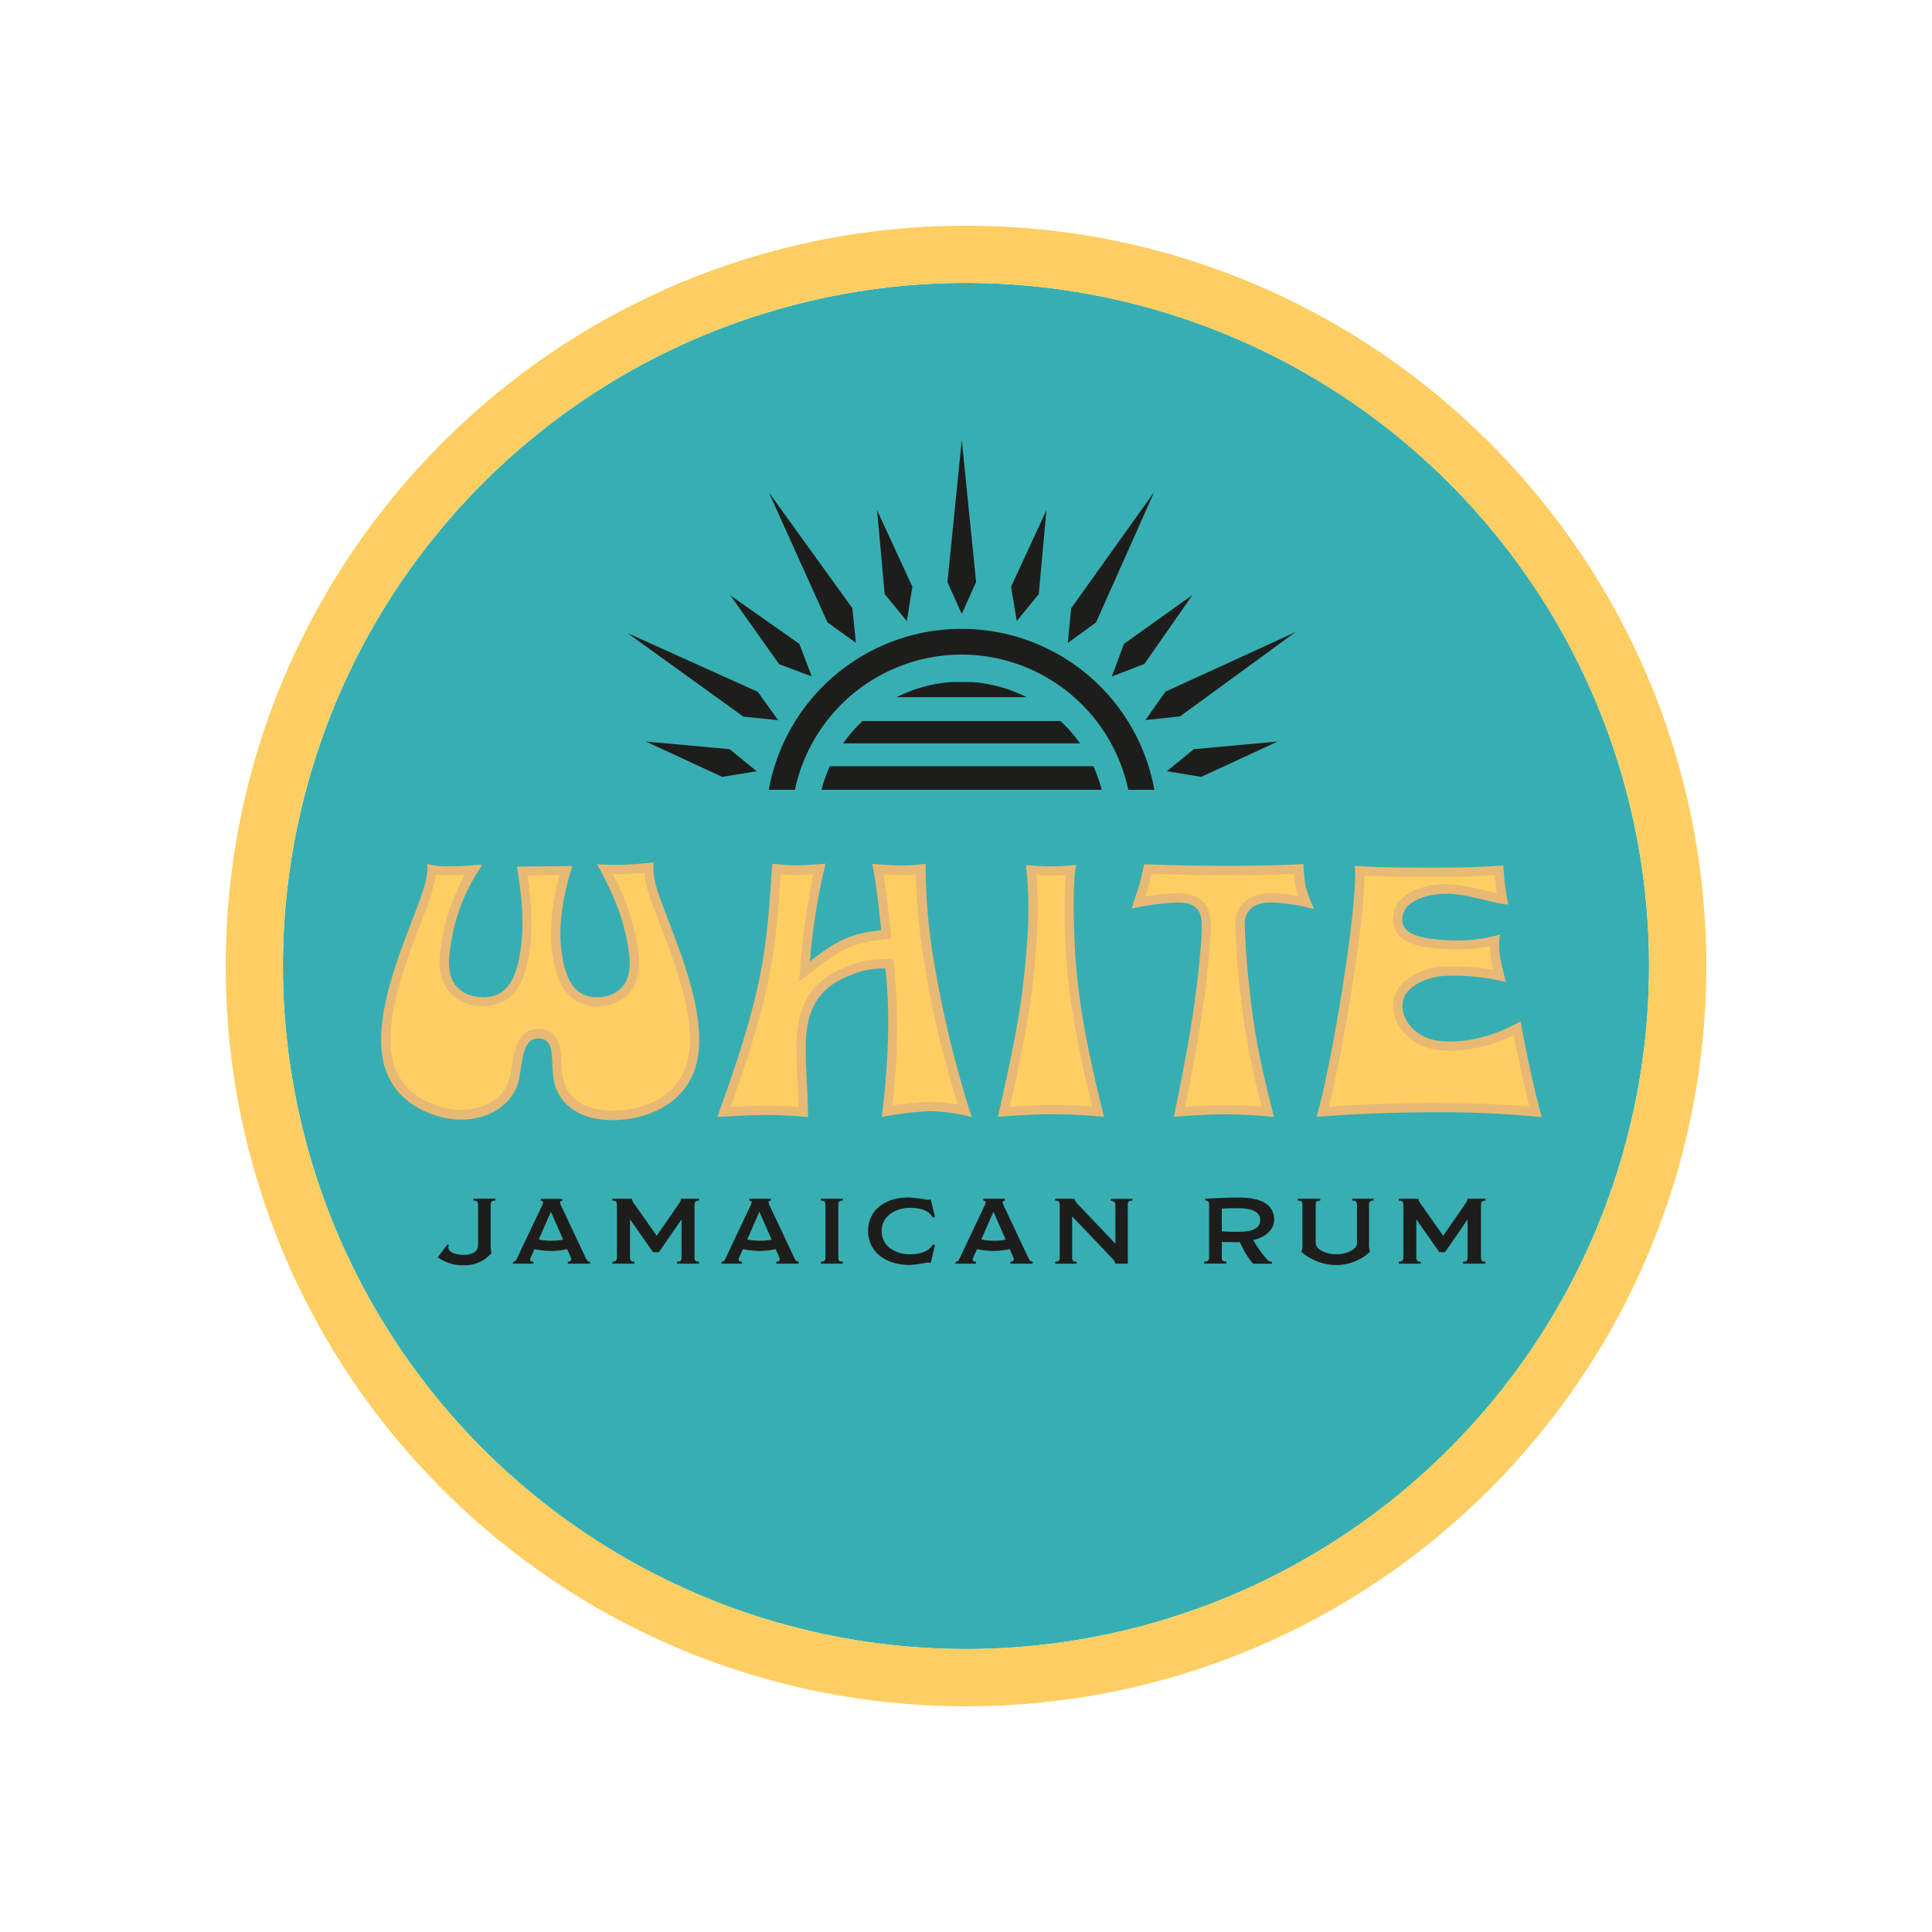 <svg width="225" height="225" xmlns="http://www.w3.org/2000/svg">
    <g fill-rule="nonzero" fill="none">
        <circle fill="#37AFB2" transform="rotate(-45 112.5 112.5)" cx="112.5" cy="112.5" r="79.55"/>
        <path d="M112.5 26.285c-47.616 0-86.215 38.6-86.215 86.215s38.6 86.215 86.215 86.215 86.215-38.6 86.215-86.215c-.003-47.614-38.601-86.212-86.215-86.215zm0 165.759c-32.176.002-61.185-19.379-73.5-49.105-12.313-29.726-5.508-63.943 17.244-86.695 22.752-22.751 56.969-29.557 86.695-17.243 29.726 12.314 49.107 41.323 49.104 73.499-.006 43.928-35.615 79.538-79.543 79.544z" fill="#FECE62"/>
        <path d="m110.1 79.49.654-.056-.654.056zM111.027 79.41h.944a6.536 6.536 0 0 0-.944 0zM114.183 79.53l.631.097-.63-.097zM111.988 79.382h.944c-.313.012-.626 0-.944 0zM116.014 79.877zM115.11 79.678l.649.142-.649-.142zM105.476 80.702l.165-.063-.165.063zM106.244 80.4c.273-.096.568-.193.818-.278-.272.085-.545.193-.818.278zM116.907 80.122c.279.085.57.182.82.278-.268-.085-.541-.193-.82-.278zM109.155 79.627l.632-.097-.632.097zM107.256 80.07zM108.217 79.815l.643-.137-.643.137zM113.216 79.434l.66.056-.66-.056zM118.33 80.64l.164.062-.165-.063zM113.677 67.786l-1.672-16.556-1.667 16.556 1.667 3.708zM90.734 77.346l3.8 1.433-1.445-3.799-8.031-5.642zM96.342 72.432h.005l.029.063 3.299 2.366-.41-4.038-.028-.04-.006-.023-.108-.13-9.595-13.303 6.802 15.071zM86.457 83.375l.091.074h.017l.017.011 4.038.41-2.371-3.299-15.169-6.842zM75.207 86.355l8.901 4.118 4.015-.654-3.15-2.571zM106.255 68.326l-4.112-8.906.887 9.765 2.577 3.145zM139.037 87.248l-3.15 2.57 4.009.655 8.906-4.118zM121.867 59.42l-4.118 8.906.66 4.004 2.565-3.14zM133.384 83.864l4.038-.432 13.44-9.811-15.13 6.927zM133.276 77.323l5.607-8.041-7.985 5.698-1.416 3.805zM124.352 74.878l3.293-2.389 6.774-15.196-9.669 13.541z" fill="#1D1D1C"/>
        <path d="M111.988 76.232a19.872 19.872 0 0 1 19.41 15.748h3.038c-1.97-10.853-11.421-18.743-22.451-18.743-11.03 0-20.481 7.89-22.451 18.743h3.043a19.866 19.866 0 0 1 19.41-15.748z" fill="#1D1D1C"/>
        <path d="M127.202 89.233H96.649a16.948 16.948 0 0 0-.978 2.747h32.634a16.948 16.948 0 0 0-.978-2.747h-.125zM125.78 86.571a16.75 16.75 0 0 0-2.275-2.599h-23.046a16.75 16.75 0 0 0-2.275 2.6h27.596zM119.558 81.19a17.973 17.973 0 0 0-1.064-.488l-.165-.063c-.199-.085-.398-.165-.603-.239-.204-.074-.54-.193-.819-.278l-.182-.051a14.514 14.514 0 0 0-.71-.194l-.256-.057-.649-.142-.296-.051-.63-.097-.308-.04-.66-.056h-2.457l-.654.056-.313.04-.63.097-.297.051-.642.137-.262.062a12.55 12.55 0 0 0-.7.194l-.193.05c-.273.086-.569.183-.819.28-.25.096-.404.159-.603.238l-.165.063c-.358.153-.71.313-1.057.489h15.134z" fill="#1D1D1C"/>
        <path d="M175.658 105.34a26.162 26.162 0 0 1-.569-4.55c-3.082.227-5.687.256-7.928.256-3.122 0-6.341 0-9.407-.217.228 1.621-.222 6.2-1.012 11.608-.904 6.171-2.275 13.65-3.413 17.631 4.983-.392 9.55-.534 14.219-.534 4.011-.02 8.02.17 12.012.568-1.212-4.163-2.474-11.153-2.474-11.153-3.612 2.008-6.825 2.543-9.464 2.275-2.469-.255-4.38-2.178-4.288-4.26.09-2.081 2.991-3.315 5.238-3.32a24.791 24.791 0 0 1 6.824.733 27.26 27.26 0 0 1-.739-3.174 9.225 9.225 0 0 1 .029-2.36 18.45 18.45 0 0 1-6.325.637c-2.81-.154-5.056-.626-5.056-2.372 0-2.218 2.935-2.997 5.028-3.02 2.462-.062 5.568 1.16 7.325 1.252zM105.05 100.79c-1.536 0-3.493-.194-3.493-.194.358 1.303.75 4.698 1.08 7.73-4.1.437-5.687 1.637-8.309 3.634.3-3.835.91-7.639 1.82-11.375 0 0-2.275.193-3.463.193a26.765 26.765 0 0 1-2.73-.193c-.347 4.027-.364 6.626-1.138 11.375-.938 5.596-2.946 11.738-5.283 18.125 0 0 3.606-.238 5.79-.238 2.183 0 4.777.238 4.777.238 0-2.576-.307-5.812-.262-8.48.08-4.629 1.98-6.824 5.284-8.064a9.56 9.56 0 0 1 3.981-.757c.734 6.308.108 13.144-.415 17.301a39.448 39.448 0 0 1 5.562-.682c1.657.036 3.304.265 4.908.682a128.194 128.194 0 0 1-4.396-18.125 66.787 66.787 0 0 1-.961-11.375c-.911.136-1.831.205-2.753.205zM122.401 100.898c-1.41 0-2.917-.165-2.917-.165.335 3.058.373 6.142.114 9.208-.535 7.393-1.536 11.818-3.379 20.139 0 0 3.55-.319 6.154-.319 2.072 0 4.143.106 6.205.319-2.008-8.025-3.128-13.934-3.413-19.963-.221-4.493-.136-7.962.165-9.384.012 0-1.501.165-2.929.165zM143.018 100.835c-3.628 0-6-.051-9.77-.182 0 0-.376 1.803-.57 2.412-.193.608-.892 2.74-.892 2.74a30.712 30.712 0 0 1 5.323-.699c1.462 0 2.844.347 2.844 2.514.003.97-.043 1.94-.137 2.906-.45 5.432-1.29 10.807-3.117 19.554 0 0 3.345-.302 5.807-.302 1.957 0 3.912.1 5.858.302-1.91-7.53-2.462-10.624-3.11-17.495-.2-2.144-.296-4.965-.296-4.965 0-1.933 1.512-2.514 2.968-2.514 1.734.035 3.455.299 5.119.785a18.313 18.313 0 0 1-1.035-2.843c-.11-.8-.181-1.605-.21-2.412-3.362.154-5.955.2-8.782.2zM60.204 100.932c.569 3.458.956 7.03.29 10.476-.279 1.484-.807 3.412-2.275 4.26-.837.442-1.8.584-2.73.404a3.68 3.68 0 0 1-2.656-1.633c-.768-1.382-.568-2.951-.347-4.362a21.805 21.805 0 0 1 3.572-9.185h-.046l.143-.233h.08s-2.133.227-3.464.227a10.914 10.914 0 0 1-3.037-.25c.21 1.103-.29 2.815-1.485 5.887-2.161 5.573-4.885 12.591-3.475 17.63.802 2.844 3.083 4.983 6.404 5.876.393.108.792.194 1.195.255 3.366.524 6.71-.91 7.831-3.787.74-1.906.29-5.688 2.588-5.551 2.298.136 1 3.486 2.008 5.909 1.188 2.878 4.595 4.09 8.65 3.412.403-.062.802-.147 1.194-.256 3.316-.892 5.597-3.025 6.399-5.875 1.41-5.016-1.314-12.034-3.47-17.63-1.194-3.072-1.598-4.385-1.444-6.075 0 0-1.809.216-3.361.268a26.651 26.651 0 0 1-3.185-.057h-.04c1.461 2.764 2.934 5.545 3.6 9.606.222 1.365.398 2.889-.33 4.226a3.503 3.503 0 0 1-2.53 1.603 3.902 3.902 0 0 1-2.606-.392c-1.399-.819-1.9-2.685-2.167-4.123-.63-3.339 0-7.041 1.138-10.71l-6.444.08z" fill="#E8B975"/>
        <path d="M154.757 128.874c1.189-4.692 2.389-11.653 3.071-16.3.41-2.804 1.08-7.803 1.08-10.607 2.225.125 4.46.136 6.74.136h1.53c2.025 0 4.254 0 6.893-.187.057.733.16 1.496.256 2.121a52.939 52.939 0 0 1-1.245-.296 20.799 20.799 0 0 0-4.675-.767h-.086c-3.037.034-6.097 1.313-6.097 4.1 0 3.117 4.107 3.339 6.08 3.447.569 0 1.035.045 1.496.045a18.2 18.2 0 0 0 3.714-.375c0 .38.025.76.074 1.137.068.5.193 1.092.313 1.604a28.056 28.056 0 0 0-5.153-.38h-.176c-2.946 0-6.2 1.671-6.32 4.344-.119 2.673 2.242 5.068 5.256 5.386.472.046.956.074 1.439.074 2.55-.04 5.06-.653 7.342-1.791.399 2.064 1.087 5.477 1.82 8.309-4.197-.364-7.837-.41-10.561-.41-4.567-.017-8.645.12-12.791.41zM92.992 128.908a58.046 58.046 0 0 0-3.686-.142c-1.313 0-3.042.08-4.22.142 1.746-4.851 3.817-11.04 4.778-16.778.463-2.8.776-5.623.938-8.457v-.04c.04-.568.08-1.188.131-1.82.523.046 1.138.091 1.746.091.609 0 1.37-.045 2.059-.09a80.357 80.357 0 0 0-1.484 10.089l-.205 2.428 1.933-1.484c2.44-1.871 3.913-3.003 7.764-3.413l1.069-.113-.114-1.075c-.239-2.241-.523-4.72-.807-6.421.637.045 1.433.085 2.15.085.534 0 1.08 0 1.62-.068.081 3.456.41 6.902.984 10.311a119.623 119.623 0 0 0 3.902 16.493 18.274 18.274 0 0 0-3.111-.318h-.256c-1.437.06-2.87.21-4.288.45.679-5.346.76-10.75.238-16.113l-.113-.956h-.956c-1.485-.033-2.96.25-4.328.83-4.055 1.49-5.903 4.283-5.989 9.05 0 1.444.057 3.037.137 4.55.04.955.085 1.893.108 2.77zM117.613 128.891c1.598-7.24 2.57-11.733 3.082-18.876.204-2.696.214-5.402.029-8.1.489.03 1.103.058 1.706.058.5 0 1.063 0 1.672-.057a69.085 69.085 0 0 0 0 8.252c.262 5.409 1.137 10.681 3.088 18.7a64.182 64.182 0 0 0-4.794-.182c-1.604 0-3.544.114-4.783.205zM138.025 128.891c1.603-7.854 2.405-13.007 2.843-18.274.165-2.001.143-2.991.143-3.03 0-2.355-1.314-3.556-3.902-3.556-1.255.021-2.506.154-3.737.399.137-.427.268-.82.336-1.041.068-.222.227-.842.404-1.627 2.997.097 5.352.154 8.906.154 2.531 0 4.829 0 7.73-.142.033.455.085 1 .164 1.467.076.387.183.767.319 1.137a15.76 15.76 0 0 0-3.327-.347c-2.457 0-4.05 1.41-4.05 3.59 0 0 .097 2.894.302 5.061a90.43 90.43 0 0 0 2.77 16.186 60.069 60.069 0 0 0-4.442-.165c-1.496 0-3.3.108-4.46.188zM71.363 129.335c-2.77 0-4.8-1.07-5.568-2.935a8.002 8.002 0 0 1-.393-2.61c-.068-1.525-.165-3.828-2.548-3.982h-.17c-2.417 0-2.815 2.616-3.077 4.351a10.067 10.067 0 0 1-.398 1.894c-.757 1.945-2.9 3.202-5.46 3.202-.402 0-.803-.03-1.2-.09a9.51 9.51 0 0 1-1.08-.234c-2.93-.785-4.937-2.605-5.643-5.119-1.313-4.67 1.32-11.46 3.413-16.92a24.132 24.132 0 0 0 1.552-5.005c.57.052 1.178.052 1.968.052.37 0 .83 0 1.36-.052a24.49 24.49 0 0 0-2.708 7.963c-.261 1.564-.466 3.372.467 5.056a4.749 4.749 0 0 0 3.412 2.2c.33.053.662.08.995.08.857.012 1.702-.2 2.452-.614 1.87-1.075 2.49-3.367 2.798-4.993.637-3.305.324-6.694-.097-9.612l3.748-.051c-1.04 3.776-1.285 6.99-.75 9.81.29 1.582.887 3.805 2.678 4.858.728.42 1.554.638 2.395.63.322 0 .643-.027.96-.079a4.55 4.55 0 0 0 3.3-2.155c.887-1.633.693-3.413.443-4.914a27.083 27.083 0 0 0-2.844-8.275h1.439c.768 0 1.593-.086 2.235-.148.097 1.387.57 2.758 1.53 5.272 2.116 5.46 4.75 12.256 3.413 16.926-.711 2.52-2.713 4.34-5.648 5.118a9.867 9.867 0 0 1-1.08.233c-.627.098-1.26.146-1.894.143z" fill="#FECE62"/>
        <path d="M57.673 139.828c-.301 0-.529.034-.529.478v4.55c-.023.354.014.71.108 1.052a3.981 3.981 0 0 1-3.042 1.439 4.982 4.982 0 0 1-3.225-.922l1.137-1.524.154.108a.603.603 0 0 0-.057.273c0 .569.899.853 1.706.853 1.257 0 1.752-.466 1.752-1.137v-4.607c0-.444-.12-.569-.529-.569v-.233h2.565l-.04.239zM68.707 147.165H66.13v-.234c.216 0 .387-.068.387-.227a.694.694 0 0 0-.04-.262l-.426-.972a8.821 8.821 0 0 1-1.849.216 9.339 9.339 0 0 1-1.956-.216l-.444.984a.71.71 0 0 0-.068.256c0 .165.165.221.392.221v.234h-2.383v-.234c.28 0 .325-.08.518-.489l2.883-6.08c.051-.104.088-.215.109-.33 0-.107-.12-.187-.273-.187v-.233h2.508v.233c-.182 0-.268.102-.268.188.017.13.057.255.12.37l2.844 6.034c.199.41.272.512.568.512l-.045.216zm-4.55-6.046-1.416 3.236a7.547 7.547 0 0 0 1.507.137c.449.008.897-.034 1.336-.126l-1.427-3.247zM81.412 147.165h-2.565v-.234c.336 0 .524-.045.524-.511v-4.414l-2.634 3.822h-.682l-2.685-3.822v4.414c0 .466.182.511.518.511v.234h-2.57v-.234c.284 0 .528-.045.528-.511v-6.08c0-.432-.17-.512-.529-.512v-.233h2.275c.03.209.116.406.25.568l2.64 3.754 2.593-3.754c.133-.163.22-.36.25-.568h2.087v.233c-.324 0-.529.068-.529.523v6.069c0 .466.182.511.53.511v.234zM92.986 147.165H90.41v-.234c.216 0 .392-.068.392-.227a.614.614 0 0 0-.045-.262l-.421-.972a8.93 8.93 0 0 1-1.849.216 9.401 9.401 0 0 1-1.962-.216l-.443.984a.819.819 0 0 0-.063.256c0 .165.165.221.387.221v.234h-2.377v-.234c.278 0 .324-.08.517-.489l2.878-6.08c.055-.108.091-.226.108-.346 0-.108-.12-.188-.267-.188v-.233h2.508v.233c-.182 0-.267.102-.267.188.016.13.056.255.119.37l2.844 6.034c.193.41.273.511.568.511l-.05.234zm-4.55-6.046-1.416 3.236c.495.096.998.142 1.502.137.45.007.9-.035 1.342-.126l-1.428-3.247zM98.156 147.165h-2.554v-.234c.399 0 .53-.102.53-.534v-6.034c0-.433-.131-.535-.53-.535v-.233h2.554v.233c-.415 0-.523.09-.523.535v6.034c0 .443.108.534.523.534v.234zM108.888 145.003l-.495 2.1a.785.785 0 0 0-.37-.075c-.684.144-1.378.24-2.075.29-2.742 0-4.852-1.473-4.852-3.981 0-2.326 1.9-3.884 4.698-3.884.748.046 1.493.137 2.23.273a.859.859 0 0 0 .37-.069l.494 2.06-.267.084c-.37-.739-1.183-1.137-2.741-1.137-1.371 0-3.202.842-3.202 2.696s1.706 2.713 3.258 2.713c1.32 0 2.275-.359 2.685-1.138l.267.068zM120.246 147.165h-2.57v-.234c.21 0 .386-.068.386-.227a.614.614 0 0 0-.046-.262l-.42-.972a8.93 8.93 0 0 1-1.849.216 9.401 9.401 0 0 1-1.962-.216l-.444.984a.819.819 0 0 0-.062.256c0 .165.165.221.387.221v.234h-2.378v-.234c.279 0 .324-.08.518-.489l2.878-6.08c.055-.108.091-.226.108-.346 0-.108-.12-.188-.268-.188v-.233h2.508v.233c-.182 0-.267.102-.267.188.017.13.057.255.12.37l2.843 6.034c.194.41.273.511.57.511l-.052.234zm-4.55-6.046-1.416 3.236c.494.096.997.142 1.501.137.45.007.901-.035 1.342-.126l-1.427-3.247zM131.877 139.828c-.296 0-.535.034-.535.478v6.859h-1.45a1.37 1.37 0 0 0-.421-.671l-4.607-4.835v4.783c0 .41.154.49.529.49v.233h-2.508v-.234c.37 0 .529-.08.529-.489v-6.125c0-.398-.16-.49-.53-.49v-.232h2.23c.096.278.263.527.484.722l4.3 4.521v-4.55c0-.312-.268-.443-.53-.443v-.233h2.514l-.005.216zM145.953 144.406c.454.817.997 1.58 1.62 2.275.13.182.347.281.57.262v.233h-2.207a9.617 9.617 0 0 1-1.53-2.52 7.16 7.16 0 0 1-.893 0c-.569 0-.859 0-1.217-.034v1.809c0 .398.108.49.523.49v.232h-2.576v-.233c.41 0 .568-.08.568-.489v-6.165a.387.387 0 0 0-.432-.438v-.233c.683-.034 2.89-.131 3.834-.131 2.667 0 4.174.78 4.174 2.65-.023 1.15-1.149 2.053-2.434 2.292zm-1.786-3.697c-.466 0-1.32 0-1.877.052v2.639c.569.045 1.433.056 1.832.056 2.024 0 2.638-.528 2.638-1.387 0-.86-.79-1.36-2.593-1.36zM159.967 139.822c-.29 0-.53.04-.53.495v4.425c-.036.351.005.707.12 1.04a5.886 5.886 0 0 1-3.981 1.548 6.302 6.302 0 0 1-4.027-1.547c.124-.275.169-.578.131-.876v-4.601c0-.398-.17-.478-.529-.478v-.233h2.605v.233c-.358 0-.529.068-.529.455v4.493c0 .768 1.257 1.297 2.411 1.297 1.155 0 2.395-.57 2.395-1.263v-4.504c0-.387-.165-.478-.535-.478v-.233h2.469v.227zM172.957 147.165h-2.565v-.234c.335 0 .523-.045.523-.511v-4.414l-2.628 3.822h-.665l-2.679-3.822v4.414c0 .466.182.511.518.511v.234h-2.554v-.234c.284 0 .535-.045.535-.511v-6.08c0-.432-.177-.512-.535-.512v-.233h2.275c.029.209.116.406.25.568l2.64 3.754 2.593-3.754c.132-.163.219-.36.25-.568h2.087v.233c-.324 0-.529.068-.529.523v6.069c0 .466.182.511.53.511l-.046.234z" fill="#1D1D1C"/>
    </g>
</svg>
